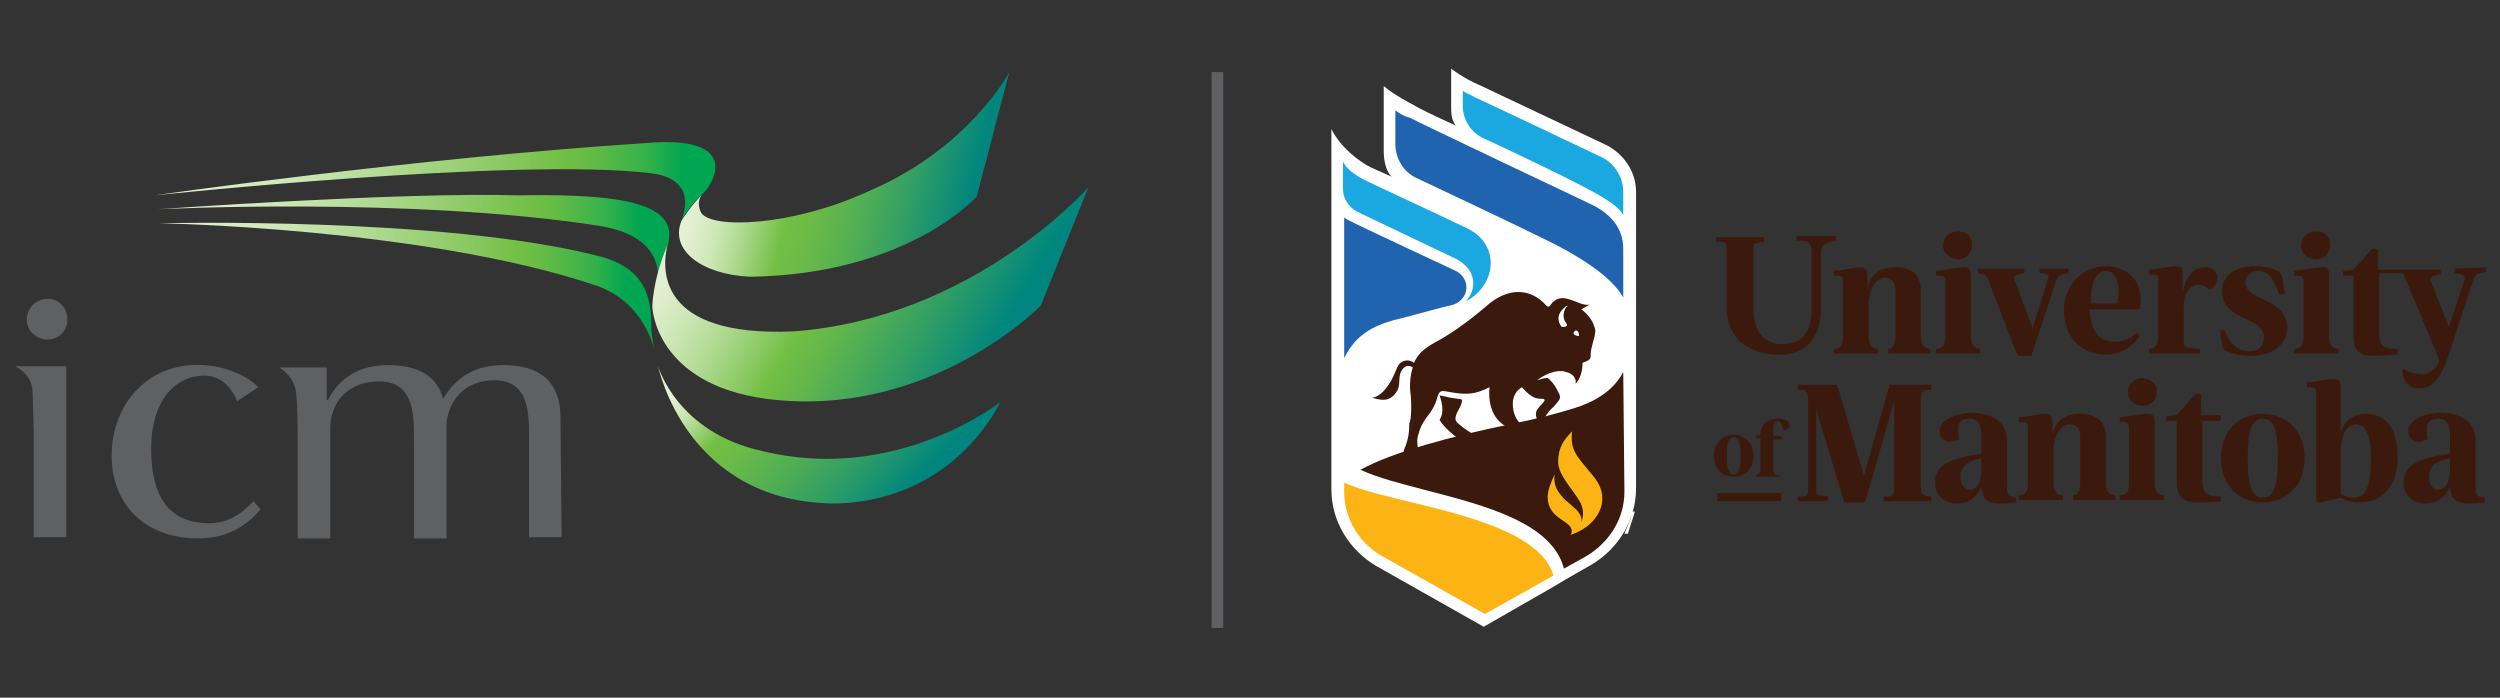 <svg xmlns="http://www.w3.org/2000/svg" xmlns:xlink="http://www.w3.org/1999/xlink" id="Layer_1" x="0px" y="0px" viewBox="0 0 215 60" style="enable-background:new 0 0 215 60;" xml:space="preserve"><rect x="0" y="0" width="215" height="60" fill="#333333" stroke="none"/><style type="text/css">	.st0{fill:none;stroke:#5F6062;}	.st1{fill:url(#SVGID_1_);}	.st2{fill:url(#SVGID_00000065073329334828645690000001568786959456682393_);}	.st3{fill:url(#SVGID_00000059305265333441096000000013905798848339930804_);}	.st4{fill:url(#SVGID_00000091737973870837837800000016530228014330231731_);}	.st5{fill:url(#SVGID_00000048496087272607487710000000168616732322902713_);}	.st6{fill:url(#SVGID_00000011734415859973996820000008624273714452421308_);}	.st7{fill:#5F6062;}	.st8{fill:#FFFFFF;}	.st9{fill:#3C190D;}	.st10{fill:#FCB415;}	.st11{fill:#1BA8E1;}	.st12{fill:#2064B0;}</style><g>	<g id="a">		<line id="b" class="st0" x1="104.7" y1="6.2" x2="104.7" y2="54"></line>		<g id="c">			<g>									<linearGradient id="SVGID_1_" gradientUnits="userSpaceOnUse" x1="13.713" y1="36.59" x2="56.293" y2="36.59" gradientTransform="matrix(1 0 0 -1 0 61.339)">					<stop offset="0" style="stop-color:#E5F1D4"></stop>					<stop offset="9.000000e-02" style="stop-color:#DEEECC"></stop>					<stop offset="0.24" style="stop-color:#CEE7B7"></stop>					<stop offset="0.41" style="stop-color:#B2DB94"></stop>					<stop offset="0.61" style="stop-color:#8CCA65"></stop>					<stop offset="0.73" style="stop-color:#72BF44"></stop>					<stop offset="0.76" style="stop-color:#6ABD44"></stop>					<stop offset="0.81" style="stop-color:#55B847"></stop>					<stop offset="0.88" style="stop-color:#32B14B"></stop>					<stop offset="0.94" style="stop-color:#03A650"></stop>					<stop offset="0.95" style="stop-color:#00A651"></stop>				</linearGradient>				<path class="st1" d="M13.7,19.2c0,0,24.3-0.6,37.7,2.8c4.1,1,4.6,3.6,4.6,5.9c0,1,0.3,2.3,0.3,2.3s-0.8-4.3-5.2-5.7     C36.4,19.6,13.7,19.2,13.7,19.2L13.7,19.2z"></path>									<linearGradient id="SVGID_00000093142593732320387880000014046704638651997603_" gradientUnits="userSpaceOnUse" x1="13.284" y1="45.764" x2="61.502" y2="45.764" gradientTransform="matrix(1 0 0 -1 0 61.339)">					<stop offset="0" style="stop-color:#E5F1D4"></stop>					<stop offset="9.000000e-02" style="stop-color:#DEEECC"></stop>					<stop offset="0.24" style="stop-color:#CEE7B7"></stop>					<stop offset="0.41" style="stop-color:#B2DB94"></stop>					<stop offset="0.61" style="stop-color:#8CCA65"></stop>					<stop offset="0.73" style="stop-color:#72BF44"></stop>					<stop offset="0.76" style="stop-color:#6ABD44"></stop>					<stop offset="0.81" style="stop-color:#55B847"></stop>					<stop offset="0.88" style="stop-color:#32B14B"></stop>					<stop offset="0.94" style="stop-color:#03A650"></stop>					<stop offset="0.95" style="stop-color:#00A651"></stop>				</linearGradient>				<path style="fill:url(#SVGID_00000093142593732320387880000014046704638651997603_);" d="M60.4,16.7c1.1-1,3.3-5.1-4.8-4.4     c-20.1,1.3-42.3,4.5-42.3,4.5s31.2-3.3,42.7-1.9c4,0.5,2.8,3.6,2.6,4C59.3,17.8,60.1,16.9,60.4,16.7     C60.4,16.7,60.4,16.7,60.4,16.7L60.4,16.7z"></path>									<linearGradient id="SVGID_00000178916808676840111780000000773925135866712983_" gradientUnits="userSpaceOnUse" x1="13.473" y1="41.209" x2="57.538" y2="41.209" gradientTransform="matrix(1 0 0 -1 0 61.339)">					<stop offset="0" style="stop-color:#E5F1D4"></stop>					<stop offset="9.000000e-02" style="stop-color:#DEEECC"></stop>					<stop offset="0.24" style="stop-color:#CEE7B7"></stop>					<stop offset="0.41" style="stop-color:#B2DB94"></stop>					<stop offset="0.61" style="stop-color:#8CCA65"></stop>					<stop offset="0.73" style="stop-color:#72BF44"></stop>					<stop offset="0.76" style="stop-color:#6ABD44"></stop>					<stop offset="0.81" style="stop-color:#55B847"></stop>					<stop offset="0.88" style="stop-color:#32B14B"></stop>					<stop offset="0.94" style="stop-color:#03A650"></stop>					<stop offset="0.95" style="stop-color:#00A651"></stop>				</linearGradient>				<path style="fill:url(#SVGID_00000178916808676840111780000000773925135866712983_);" d="M44.6,16.8C34.5,16.5,13.5,18,13.5,18     s21.6-1.1,37.9,1.4c4,0.6,5.1,2.5,5.2,4.2c0.2-0.7,0.5-1.5,0.8-2.4C58.4,17.9,54.9,16.6,44.6,16.8L44.6,16.8z"></path>			</g>			<g>									<linearGradient id="SVGID_00000076604054908133472070000009009363755255550395_" gradientUnits="userSpaceOnUse" x1="-170.055" y1="205.845" x2="-147.825" y2="190.28" gradientTransform="matrix(1.121 -0.146 0.116 -0.902 224.458 190.964)">					<stop offset="0.11" style="stop-color:#E5F1D4"></stop>					<stop offset="0.13" style="stop-color:#DEEECC"></stop>					<stop offset="0.18" style="stop-color:#CEE7B7"></stop>					<stop offset="0.23" style="stop-color:#B2DB94"></stop>					<stop offset="0.29" style="stop-color:#8CCA65"></stop>					<stop offset="0.33" style="stop-color:#72BF44"></stop>					<stop offset="0.42" style="stop-color:#6ABB47"></stop>					<stop offset="0.56" style="stop-color:#55B052"></stop>					<stop offset="0.74" style="stop-color:#329F64"></stop>					<stop offset="0.94" style="stop-color:#03877C"></stop>					<stop offset="0.95" style="stop-color:#00867E"></stop>				</linearGradient>				<path style="fill:url(#SVGID_00000076604054908133472070000009009363755255550395_);" d="M56.6,31.5c0,0,1.6,5.7,9,7.3     C77.1,41.6,86,34.6,86,34.6s-3.7,8.3-13.9,8.7C59,43.4,56.6,31.5,56.6,31.5L56.6,31.5z"></path>									<linearGradient id="SVGID_00000072243800150023965130000002619701303981953416_" gradientUnits="userSpaceOnUse" x1="-171.651" y1="199.999" x2="-148.586" y2="199.999" gradientTransform="matrix(1.108 -5.983403e-02 0.222 -0.913 205.583 188.217)">					<stop offset="0" style="stop-color:#E5F1D4"></stop>					<stop offset="4.000000e-02" style="stop-color:#DEEECC"></stop>					<stop offset="0.11" style="stop-color:#CEE7B7"></stop>					<stop offset="0.19" style="stop-color:#B2DB94"></stop>					<stop offset="0.28" style="stop-color:#8CCA65"></stop>					<stop offset="0.34" style="stop-color:#72BF44"></stop>					<stop offset="0.43" style="stop-color:#6ABB47"></stop>					<stop offset="0.57" style="stop-color:#55B052"></stop>					<stop offset="0.74" style="stop-color:#329F64"></stop>					<stop offset="0.94" style="stop-color:#03877C"></stop>					<stop offset="0.95" style="stop-color:#00867E"></stop>				</linearGradient>				<path style="fill:url(#SVGID_00000072243800150023965130000002619701303981953416_);" d="M60.4,16.7c0,0-1,1-1.8,2.3     c-1,2.5,1.7,4.6,5.9,4.8C78.1,23.6,84,16.9,84,16.9l2.8-10.7c0,0-3.4,6.5-12,10.2c-6.7,3.1-13.6,3.3-14.5,1.9     C59.8,17.3,60.4,16.7,60.4,16.7L60.4,16.7z"></path>									<linearGradient id="SVGID_00000000210921069015096200000007386365435509494668_" gradientUnits="userSpaceOnUse" x1="60.907" y1="46.316" x2="87.26" y2="31.103" gradientTransform="matrix(1 0 0 -1 0 61.339)">					<stop offset="0" style="stop-color:#E5F1D4"></stop>					<stop offset="6.000000e-02" style="stop-color:#DEEECC"></stop>					<stop offset="0.14" style="stop-color:#CEE7B7"></stop>					<stop offset="0.25" style="stop-color:#B2DB94"></stop>					<stop offset="0.37" style="stop-color:#8CCA65"></stop>					<stop offset="0.44" style="stop-color:#72BF44"></stop>					<stop offset="0.55" style="stop-color:#5FB54D"></stop>					<stop offset="0.75" style="stop-color:#309E65"></stop>					<stop offset="0.94" style="stop-color:#00867E"></stop>				</linearGradient>				<path style="fill:url(#SVGID_00000000210921069015096200000007386365435509494668_);" d="M57.4,21.1c-0.5,2-0.9,7.9,10.8,7.4     c15.5-1.1,25.4-12.4,25.4-12.4l-4.1,10.2c0,0-9.6,9.8-23.6,8c-9.6-1.3-9.8-7.9-9.8-7.9S56.1,24.1,57.4,21.1z"></path>			</g>		</g>		<g id="j">			<path class="st7" d="M2.9,46.2v-9.1c0-0.6-0.1-3-0.1-3.5c-0.1-1.5-1.5-2.1-1.5-2.1h4.4v14.7L2.9,46.2L2.9,46.2z"></path>			<path class="st7" d="M2.3,27.5c0-1,0.8-1.8,1.8-1.8s1.7,0.8,1.7,1.8c0,1-0.8,1.7-1.7,1.7C3.2,29.2,2.3,28.5,2.3,27.5L2.3,27.5z"></path>			<path class="st7" d="M48.2,35.9c0-3.1-1.8-4.5-4.9-4.5c-2.3,0-4,0.9-5.2,2.9c-0.5-2-2.2-2.9-4.7-2.9c-2.3,0-4.1,0.9-5.2,3h-0.1    v-2.8h-4.1c0,0,1.1,0.6,1.4,1.8c0.2,0.8,0.2,3.8,0.2,4.7l0,3.2v5h2.8l0-9.4c0-2.4,1.6-4.1,4.2-4.1c3.1,0,3,3,3,5.2l0,8.3h2.8    l0-9.9c0.2-2.1,1.7-3.7,4.1-3.7c3.1,0,3,3,3,5.2l0,8.3h2.8L48.2,35.9L48.2,35.9z"></path>			<path class="st7" d="M20.4,34.5c-0.7-1.7-1.9-2.2-2.8-2.2c-2.5,0-4.6,2.1-4.6,6.3s1.6,6.4,5,6.4c1.4,0,2.6-0.6,3.8-1.9l0.6,0.7    c-1.4,1.7-3.2,2.5-5.4,2.5c-4.5,0-7.4-2.9-7.4-7.1c0-4.6,3.3-8.1,7.9-7.8c2,0.1,3.9,1,4.7,1.9L20.4,34.5L20.4,34.5z"></path>		</g>	</g>	<g id="k">		<path class="st8" d="M125.3,32.8c-0.4,0-0.9,0.3-0.9,0.3c0.1-0.1,0.1-0.2,0.1-0.3s-0.1-0.2-0.1-0.3   C124.4,32.5,124.9,32.8,125.3,32.8L125.3,32.8L125.3,32.8z"></path>		<path class="st8" d="M127.1,33c-0.4,0-0.9,0.2-0.9,0.2c0.1-0.1,0.2-0.2,0.2-0.3c0-0.1,0-0.2-0.1-0.3   C126.3,32.5,126.7,32.9,127.1,33L127.1,33L127.1,33z"></path>		<path class="st8" d="M123.4,32.8c-0.4,0.1-0.8,0.5-0.8,0.5c0.1-0.1,0.1-0.2,0.1-0.3c0-0.1-0.1-0.2-0.2-0.3   C122.5,32.7,123,32.9,123.4,32.8L123.4,32.8L123.4,32.8z"></path>		<g>			<path class="st8" d="M122.3,44h1.4v0.6h-0.1c-0.1-0.4-0.2-0.5-0.6-0.5c-0.1,0-0.2,0-0.2,0.1v0.6c0.2,0,0.4-0.1,0.4-0.4h0.1v0.9    h-0.1c0-0.3-0.2-0.4-0.4-0.4v0.7c0,0.1,0,0.2,0.2,0.2c0.2,0,0.5-0.1,0.6-0.5h0.1l-0.1,0.6h-1.4v-0.1c0.1,0,0.2,0,0.2-0.2v-1.3    C122.6,44.1,122.5,44.1,122.3,44L122.3,44L122.3,44z"></path>			<path class="st8" d="M126.2,44.6c0-0.2-0.2-0.5-0.5-0.5c-0.1,0-0.3,0.1-0.3,0.3c0,0.2,0,0.2,0.3,0.3l0.4,0.2    c0.1,0,0.3,0.2,0.3,0.5c0,0.2-0.2,0.6-0.6,0.6c-0.2,0-0.4-0.1-0.4-0.1c-0.1,0-0.1,0.1-0.1,0.1h-0.1v-0.7h0.1    c0.1,0.3,0.2,0.6,0.5,0.6c0.3,0,0.3-0.3,0.3-0.3c0-0.2-0.1-0.3-0.3-0.3l-0.2-0.1c-0.4-0.2-0.4-0.5-0.4-0.6c0-0.2,0.1-0.5,0.6-0.5    c0.2,0,0.3,0.1,0.4,0.1c0.1,0,0.1,0,0.1-0.1h0.1L126.2,44.6L126.2,44.6L126.2,44.6z"></path>			<path class="st8" d="M128.9,45.9h-1v-0.1c0.2,0,0.3,0,0.3-0.3v-1.5c-0.2,0-0.5,0-0.5,0.5h-0.1l0-0.6h1.6l0,0.6h-0.1    c-0.1-0.4-0.3-0.5-0.5-0.5v1.5C128.6,45.8,128.7,45.8,128.9,45.9L128.9,45.9L128.9,45.9z"></path>		</g>		<g>			<path class="st8" d="M130.5,45.4c0.1,0,0.2,0.1,0.2,0.2s-0.1,0.2-0.2,0.2s-0.2-0.1-0.2-0.2S130.3,45.4,130.5,45.4z"></path>			<path class="st8" d="M133.1,45.9h-1.1v-0.1c0.3,0,0.3-0.1,0.3-0.3v-1.1c0-0.1,0-0.2-0.1-0.2c0,0-0.1,0-0.2,0.1v-0.1l0.7-0.3h0    v1.6C132.8,45.7,132.9,45.8,133.1,45.9L133.1,45.9L133.1,45.9z"></path>			<path class="st8" d="M134.9,44.3c0-0.1,0.1-0.2,0.2-0.2c0.2,0,0.3,0.2,0.3,0.3c0,0.2-0.1,0.2-0.1,0.3    C135.2,44.7,134.9,44.5,134.9,44.3L134.9,44.3z M135.1,44c-0.5,0-0.6,0.2-0.6,0.5c0,0.2,0.2,0.4,0.4,0.5    c-0.2,0.1-0.4,0.2-0.4,0.5c0,0.3,0.3,0.5,0.6,0.5c0.4,0,0.7-0.2,0.7-0.6c0-0.3-0.2-0.5-0.4-0.6c0.2-0.1,0.4-0.2,0.4-0.4    C135.7,44.2,135.6,44,135.1,44L135.1,44z M134.8,45.4c0-0.2,0.1-0.3,0.1-0.4c0.2,0.1,0.4,0.2,0.4,0.5c0,0.1,0,0.3-0.3,0.3    C134.9,45.8,134.8,45.6,134.8,45.4L134.8,45.4z"></path>			<path class="st8" d="M137.6,45.9h-0.3l0.6-1.5h-0.6c-0.1,0-0.2,0-0.3,0.2h-0.1L137,44h1.2L137.6,45.9L137.6,45.9z"></path>			<path class="st8" d="M140,45.9h-0.3l0.6-1.5h-0.6c-0.1,0-0.2,0-0.3,0.2h-0.1l0.1-0.6h1.2L140,45.9L140,45.9z"></path>		</g>		<path class="st8" d="M127.7,28.9c-0.1-0.1-0.3-0.2-0.5-0.2c-0.1,0-0.3,0-0.4,0.1c-0.1,0.1-0.2,0.1-0.3,0.2   c-0.1,0.1-0.2,0.1-0.3,0.2c-0.1,0-0.3,0.1-0.5,0.1c-0.1,0-0.2,0-0.3,0c-0.4-0.1-0.5-0.2-0.5-0.2l0,0l0,0c0,0-0.1,0.1-0.5,0.2   c-0.1,0-0.2,0-0.3,0c-0.3,0-0.5-0.1-0.5-0.1c-0.1-0.1-0.2-0.1-0.3-0.2c-0.1-0.1-0.2-0.1-0.3-0.2c-0.1-0.1-0.3-0.1-0.4-0.1   c-0.2,0-0.4,0.1-0.5,0.2c-0.4,0.4-0.3,0.7-0.2,1c0.2,0.5,0.9,2.4,0.9,2.4l0,0h0c0.5-0.1,1.2-0.1,1.9-0.1c0.8,0,1.6,0.1,1.9,0.1   c0.2,0,0.3,0,0.4,0c0,0,0.1,0,0.1,0h0l0,0c0,0,0.8-2,0.9-2.4C128,29.5,128.1,29.2,127.7,28.9L127.7,28.9z"></path>		<g>			<path class="st8" d="M140.7,31.5v-5.9l0,0v-9.1c0-1.7-1-3.2-2.5-4l-11-5.2c-0.3-0.1-1.5-0.7-2.4-1.4v3.2c0,0.6,0,1.2,0.4,1.7    c-2-0.9-3.4-1.6-3.5-1.7c-0.4-0.2-1.9-1-2.7-1.7v5.6c0,0.8,0.2,1.8,0.7,2.2l-1.8-0.8c-1-0.5-2.6-1.7-3.4-3.3v6.9l0,0v24l0,0v0.1    c0,2.7,1.5,5.2,3.9,6.6l9.2,5.2l6.1-3.5l0,0l0.5-0.3l0.5-0.3l0,0l2.1-1.2c2.4-1.4,3.9-3.9,3.9-6.6L140.7,31.5L140.7,31.5z"></path>			<rect x="147.7" y="42.4" class="st9" width="5.5" height="0.7"></rect>			<g>				<path class="st9" d="M150.8,39.2c0,1.1-0.7,1.8-1.7,1.8c-1,0-1.7-0.7-1.7-1.8s0.7-1.8,1.7-1.8C150.1,37.4,150.8,38.1,150.8,39.2     z M148.5,39.2c0,1.2,0.2,1.6,0.6,1.6c0.4,0,0.6-0.5,0.6-1.6s-0.2-1.6-0.6-1.6C148.7,37.6,148.5,38,148.5,39.2z"></path>				<path class="st9" d="M153.9,36.6c0,0.2-0.1,0.3-0.4,0.4h-0.1c-0.2-0.6-0.3-0.8-0.5-0.8c-0.2,0-0.4,0.2-0.4,0.7v0.6h0.7v0.3h-0.7     v2.6c0,0.3,0.2,0.5,0.6,0.5V41h-2.1v-0.2c0.3,0,0.4-0.2,0.4-0.5v-2.6h-0.4v-0.2l0.4-0.1v-0.1c0-0.6,0.4-1.3,1.5-1.3     C153.5,36,153.9,36.2,153.9,36.6L153.9,36.6z"></path>			</g>			<path class="st9" d="M165.2,25v4c0,0.6,0.3,1,0.8,1v0.4h-3.6V30c0.4,0,0.6-0.4,0.6-1v-4.1c0-0.5-0.2-1-0.9-1    c-1,0-1.4,1.4-1.4,2.3V29c0,0.6,0.3,1,0.8,1v0.4h-3.8V30c0.6,0,0.8-0.4,0.8-1v-4.6c0-0.7,0-0.7-0.8-0.7v-0.4    c1-0.1,1.8-0.3,2.2-0.3c0.5,0,0.7,0.1,0.7,0.7v1c0.4-1.4,1.4-1.7,2.3-1.7C164.3,22.9,165.2,23.6,165.2,25L165.2,25z"></path>			<path class="st9" d="M169.5,23.7V29c0,0.6,0.3,1,0.8,1v0.4h-3.8V30c0.6,0,0.8-0.4,0.8-1v-4.6c0-0.7-0.1-0.7-0.8-0.7v-0.4    c0.9-0.1,1.8-0.3,2.2-0.3C169.3,22.9,169.4,23,169.5,23.7L169.5,23.7z M169.6,21.1c0,0.6-0.5,1.2-1.2,1.2s-1.3-0.5-1.3-1.2    c0-0.6,0.5-1.2,1.3-1.2S169.6,20.4,169.6,21.1z"></path>			<path class="st9" d="M190.7,23.9c0,0.5-0.3,0.8-0.5,0.9l-0.2,0.1c-0.3-0.3-0.6-0.4-1-0.4c-0.6,0-1.2,0.7-1.2,1.8V29    c0,0.9,0,0.9,1.4,1v0.4h-4.4V30c0.6,0,0.8-0.4,0.8-1v-4.7c0-0.7,0-0.7-0.8-0.7v-0.4c1-0.1,1.9-0.3,2.3-0.3c0.5,0,0.6,0.1,0.6,0.8    v1.4c0.4-1.6,1.1-2.1,1.9-2.1C190.3,22.9,190.7,23.4,190.7,23.9L190.7,23.9z"></path>			<path class="st9" d="M195.9,23.3c0.3,0.1,0.3,0.5,0.4,0.6l0.2,1.4H196c-0.5-1.5-1-2-1.8-2c-0.6,0-1.1,0.4-1.1,1    c0,1.6,3.6,1.3,3.6,3.9c0,1.3-1.1,2.4-3.1,2.4c-0.7,0-1.4-0.1-2.1-0.4c-0.3-0.1-0.4-0.3-0.4-0.6l-0.2-1.2h0.4    c0.6,1.4,1.2,1.8,2.2,1.8c0.7,0,1.2-0.4,1.2-1.2c0-1.8-3.6-1.4-3.6-3.9c0-1.2,0.8-2.2,2.8-2.2C194.6,22.9,195.2,23,195.9,23.3    L195.9,23.3z"></path>			<path class="st9" d="M200.3,23.7V29c0,0.6,0.3,1,0.8,1v0.4h-3.8V30c0.6,0,0.8-0.4,0.8-1v-4.6c0-0.7-0.1-0.7-0.8-0.7v-0.4    c0.9-0.1,1.8-0.3,2.2-0.3C200.1,22.9,200.3,23,200.3,23.7L200.3,23.7z M200.4,21.1c0,0.6-0.5,1.2-1.2,1.2c-0.8,0-1.3-0.5-1.3-1.2    c0-0.6,0.5-1.2,1.3-1.2C200,19.9,200.4,20.4,200.4,21.1z"></path>			<path class="st9" d="M175.4,23.1v0.4c0.2,0,0.3,0,0.4,0c0.5,0.1,0.4,0.3,0.3,0.6l-1.3,4.1l-1.5-4c-0.2-0.4-0.1-0.6,0.8-0.7v-0.4    h-4v0.4c0.6,0.1,0.7,0.1,0.9,0.6l2.5,6.5h1.2l2.1-6.4c0.2-0.5,0.3-0.6,1.1-0.7v-0.4L175.4,23.1L175.4,23.1z"></path>			<path class="st9" d="M184.1,25.8c0-2.1-1.6-2.9-3-2.9c-1.9,0-3.6,1.5-3.6,3.8s1.5,3.8,3.6,3.8c1.4,0,2.5-0.9,2.9-1.6l-0.2-0.3    c-0.4,0.4-1.1,0.8-1.9,0.8c-0.9,0-2.1-0.4-2.2-2.8h4.3C184.1,26.3,184.1,26,184.1,25.8L184.1,25.8z M182.1,26.1h-2.3    c0-1.9,0.5-2.8,1.3-2.8c0.7,0,1.1,0.7,1.1,1.9C182.2,25.5,182.1,25.8,182.1,26.1L182.1,26.1z"></path>			<path class="st9" d="M211.1,23.1v0.4c1,0.1,0.9,0.3,0.8,0.7l-1.3,3.9l-1.5-3.8c-0.2-0.4-0.1-0.6,0.8-0.7v-0.4h-5.4v-1.8h-0.5    l-1.6,1.8l-0.9,0.1v0.4h0.9V29c0,1.3,0.7,1.6,1.7,1.6c0.8,0,1.5-0.1,2.1-0.1V30c-1.2,0-1.6-0.2-1.6-1.4v-5.1h1.8    c0.2,0,0.3,0.1,0.4,0.3l3,7.2c-0.3,0.9-1.1,1.2-1.5,1.2c-0.5,0-1.2-0.2-1.6-0.5l-0.1,0.1c0,0.6,0.3,1.6,1.4,1.6    c1,0,1.8-0.5,2.6-2.9l2.1-6.4c0.2-0.5,0.3-0.6,1.1-0.7v-0.4L211.1,23.1L211.1,23.1z"></path>			<path class="st9" d="M166.1,33.5v-0.4h-3.6l-2.2,7.8l-2.3-7.8h-3.4v0.4c0.8,0.1,0.9,0.1,0.9,1v7.2c0,1,0,1-0.9,1v0.4h2.6v-0.4    c-1.1-0.1-1-0.1-1-1v-6.5l2.4,8h1.8l2.5-8.7v7.2c0,1,0,1-0.9,1v0.4h4.1v-0.4c-0.9-0.1-0.9-0.1-0.9-1v-7.2    C165.2,33.6,165.2,33.6,166.1,33.5L166.1,33.5z"></path>			<path class="st9" d="M172.6,37.9v3.9c0,0.7,0,0.9,0.8,1v0.4c-0.7,0.1-1,0.1-1.4,0.1c-1,0-1.5-0.3-1.6-1.4c-0.5,1-1.2,1.4-2.1,1.4    c-1.1,0-1.9-0.7-1.9-1.8c0-1.6,1.5-2.1,4-2.5v-1.6c0-0.8-0.3-1.4-1-1.4c-0.7,0-1,0.3-1,0.9c0,0.3,0,0.6,0.1,0.8l-0.1,0.1    c-0.2,0.1-0.5,0.2-0.7,0.2c-0.5,0-0.9-0.4-0.9-0.9c0-0.9,1.2-1.6,2.9-1.6C171.7,35.6,172.6,36.5,172.6,37.9L172.6,37.9z     M170.4,39.4c-1,0.2-1.8,0.6-1.8,1.6c0,0.8,0.4,1.1,0.8,1.1c0.7,0,1-0.8,1-1.7V39.4L170.4,39.4z"></path>			<path class="st9" d="M181.1,37.6v4c0,0.6,0.3,1,0.8,1v0.4h-3.6v-0.4c0.4,0,0.6-0.4,0.6-1v-4.1c0-0.5-0.2-1-0.9-1    c-1,0-1.4,1.4-1.4,2.3v2.8c0,0.6,0.3,1,0.8,1v0.4h-3.8v-0.4c0.6,0,0.8-0.4,0.8-1V37c0-0.7,0-0.7-0.8-0.7v-0.4    c1-0.1,1.8-0.3,2.2-0.3c0.5,0,0.7,0.1,0.7,0.7v1c0.4-1.4,1.4-1.7,2.3-1.7C180.3,35.6,181.1,36.2,181.1,37.6L181.1,37.6z"></path>			<path class="st9" d="M185.3,36.3v5.3c0,0.6,0.3,1,0.8,1v0.4h-3.8v-0.4c0.6,0,0.8-0.4,0.8-1V37c0-0.7-0.1-0.7-0.8-0.7v-0.4    c0.9-0.1,1.8-0.3,2.2-0.3C185.2,35.6,185.3,35.7,185.3,36.3L185.3,36.3z M185.5,33.7c0,0.6-0.5,1.2-1.2,1.2    c-0.8,0-1.3-0.5-1.3-1.2c0-0.6,0.5-1.2,1.3-1.2C185,32.6,185.5,33.1,185.5,33.7z"></path>			<path class="st9" d="M191,35.7v0.5h-1.6v5.1c0,1.1,0.4,1.4,1.6,1.4v0.4c-0.6,0.1-1.3,0.1-2.1,0.1c-1,0-1.7-0.4-1.7-1.6v-5.4h-0.9    v-0.4l0.9-0.1l1.6-1.8h0.5v1.8L191,35.7L191,35.7z"></path>			<path class="st9" d="M198.2,39.4c0,2.3-1.5,3.8-3.6,3.8c-2.1,0-3.6-1.5-3.6-3.8c0-2.3,1.5-3.8,3.6-3.8    C196.7,35.6,198.2,37.1,198.2,39.4z M193.3,39.4c0,2.5,0.4,3.4,1.3,3.4c0.9,0,1.3-0.9,1.3-3.4c0-2.5-0.4-3.4-1.3-3.4    C193.7,36,193.3,36.9,193.3,39.4z"></path>			<path class="st9" d="M201.3,33.4v3.8c0.4-1.2,1.2-1.6,2.2-1.6c1.6,0,2.7,1.1,2.7,3.8c0,2.2-1.2,3.8-3.2,3.8    c-0.7,0-1.2-0.1-1.7-0.4l-1.7,0.4h-0.4v-9.2c0-0.7-0.1-0.7-0.8-0.7v-0.4c0.9-0.1,1.8-0.3,2.2-0.3    C201.1,32.6,201.3,32.7,201.3,33.4L201.3,33.4z M201.3,38.9v3.5c0.3,0.3,0.7,0.4,1.1,0.4c1,0,1.5-0.8,1.5-3.4    c0-2.5-0.7-2.9-1.3-2.9C201.9,36.6,201.3,37.2,201.3,38.9L201.3,38.9z"></path>			<path class="st9" d="M212.9,37.9v3.9c0,0.7,0,0.9,0.8,1v0.4c-0.7,0.1-1,0.1-1.4,0.1c-1,0-1.5-0.3-1.6-1.4c-0.5,1-1.2,1.4-2.1,1.4    c-1.1,0-1.9-0.7-1.9-1.8c0-1.6,1.5-2.1,4-2.5v-1.6c0-0.8-0.3-1.4-1-1.4c-0.7,0-1,0.3-1,0.9c0,0.3,0,0.6,0.1,0.8l-0.1,0.1    c-0.2,0.1-0.5,0.2-0.7,0.2c-0.5,0-0.9-0.4-0.9-0.9c0-0.9,1.2-1.6,2.9-1.6C212,35.6,212.9,36.5,212.9,37.9L212.9,37.9z     M210.7,39.4c-1,0.2-1.8,0.6-1.8,1.6c0,0.8,0.4,1.1,0.8,1.1c0.7,0,1-0.8,1-1.7V39.4L210.7,39.4z"></path>			<path class="st9" d="M156.6,21.8l0,4.7c0,2.6-1.3,4-3.6,4c-2.7,0-4.5-1.5-4.5-4v-4.7l0,0c0-1,0-1-0.9-1v-0.4h4.1v0.4    c-0.9,0.1-0.9,0.1-0.9,1l0,0v4.8c0,2,1,3,2.5,3c1.8,0,2.5-1.2,2.5-3.1v-4.8l0,0c0-1-0.5-1-1.3-1v-0.4h3.4v0.4    C157.2,20.9,156.6,20.9,156.6,21.8L156.6,21.8L156.6,21.8z"></path>			<path class="st10" d="M115.6,41.5v0.8c0,2.3,1.3,4.5,3.4,5.6l8.7,4.9l5.9-3.3C132.1,44.3,119.5,43.4,115.6,41.5L115.6,41.5z"></path>			<path class="st9" d="M139.6,32c-0.9,1.7-2.6,2.6-4.2,3.1c-1.3,0.4-3.1,0.9-5.6,1.4c-4.9,1-10.1,2.4-12.8,3.9    c1.5,0.7,3.5,1.2,5.8,1.8c5,1.3,10.7,2.8,11.7,6.7l1.8-1c2.1-1.2,3.4-3.3,3.4-5.6L139.6,32L139.6,32z"></path>			<path class="st9" d="M125.3,35.5c0.2-0.4,0.4-0.7,0.4-0.9c0.1-0.2,0-0.3-0.3-0.3c-0.8-0.1-1.1-0.2-1.6-0.3c0.1,0.3,0.5,1.4,0,2.1    c0.3,0.6,1.4,1.5,2,1.9c0.5-0.1,1-0.2,1.5-0.3c-0.6-0.3-1.6-1-1.8-1.2C125.1,36.2,125.1,36,125.3,35.5L125.3,35.5z"></path>			<path class="st9" d="M136,26.6c0.2-0.1,0.5-0.3,0.7-0.4c-0.6,0.1-1.1-0.3-1.9-0.5c-0.7-0.2-1.2,0.1-1.5,0.6    c-0.1,0.1-0.2,0.1-0.3,0c-1.4-1.6-3.3-1.5-4.9-0.2c-2.1,1.8-3.5,2.7-4.6,3.3c-1.3,0.7-1.6,1.2-1.9,1.8c-0.4-0.3-0.8-0.2-1-0.1    c-0.4,0.2-0.5,0.7-0.7,1.1c-0.3,0.7-1,1.9-1.9,2c1.2,0.4,1.7,0.1,2.1-0.5c0.3-0.4,0.2-1,0.3-1.5c0.1-0.4,0.5-1,1.1-0.6    c-0.2,0.6-0.3,1.5-0.2,2.2c0.1,0.8,0.1,2.3-0.1,2.6c0,0.9-0.1,1.3-0.3,1.9c-0.2,0.4-0.3,0.9-0.2,1.2c0.3,0,0.9-0.5,1.3-0.6    c-0.1-0.5-0.2-1.1,0-1.6c0.4-1.5,1.2-1.6,1.6-3.1c0.2-0.7,0.4-0.6,1-0.5c1.6,0.3,2.3,0.2,3.5-0.4c-0.1,0.9,0,2.5,1.3,3.3    c0.5,0.3,0.5,0.4,0.7,0.3c0.1,0,1.1,0.1,0.7-0.4c-0.6-0.6-0.7-1.3-0.7-1.8c0-0.7,0.4-1.2,0.8-1.4c0.4,0.5,0.8,0.8,1.1,0.9    c0.2,0.1,0.5,0.1,0.7,0.1c0.1,0,0.2,0.1,0.1,0.2c-0.1,0.2-0.4,0.4-0.5,0.6c-0.4,0.4-0.2,1.1,0.3,1.4c0.1-0.5,0.7-1.3,1-1.5    c0.4-0.5,0.7-0.7,0.5-1.1c-0.2-0.4-0.4-0.9-1-1.4c-0.3,0-0.9,0.2-0.9,0.2c1-0.8,2.1-0.9,2.5-0.7c0.5,0.1,0.9,0.5,0.8,1    c0.4-0.4,0.6-1.1,0.6-1.8c0.3-0.1,0.5-0.2,0.6-0.3c0.1-0.1,0.1-0.2,0.1-0.4c0-0.7,0.4-1.5,0.4-2.1C137,27.5,136.5,27,136,26.6    L136,26.6z"></path>			<path class="st8" d="M135.8,28.9c0,0,0-0.3-0.1-0.4c-0.1-0.1-0.2-0.1-0.3,0c-0.1,0.1-0.1,0.2,0,0.3    C135.6,28.9,135.8,28.9,135.8,28.9L135.8,28.9z"></path>			<path class="st8" d="M134.6,26.4c0.1-0.1,0.1-0.1,0.2-0.1c0,0,0,0.1-0.1,0.1c-0.2,0.3-0.4,0.9,0,1.4c0.2,0.2-0.1,0.4-0.4,0.3    C134.2,28,133.6,27.2,134.6,26.4L134.6,26.4z"></path>			<path class="st10" d="M136.9,40.8c-1.2-1.5-1.9-2-1.7-3.7c-0.7,0.7-1.2,1.4-1.2,2.6c0,1.2,1.3,2.4,1.9,3.5    c0.3,0.6,0.3,1.1,0.1,1.7c0.1-0.5-0.3-1-0.7-1.3c-0.5-0.5-0.7-0.5-1.2-1.2c-0.3-0.4-0.5-0.9-0.4-1.6c-0.3,0.6-0.6,1.4-0.6,1.9    c0,2.2,2.5,2,2,3.3c2.2-0.8,2.7-2.3,2.7-3.1C137.8,42,137.4,41.4,136.9,40.8L136.9,40.8z"></path>			<path class="st11" d="M139.6,18.5c-0.5-1-2.7-2.1-5.3-3.4s-6.7-3.2-6.7-3.2c-1.1-0.5-1.8-1.6-1.8-2.8V7.8    c0.2,0.2,0.6,0.3,1.1,0.6c0.5,0.2,10.8,5.1,10.8,5.1c1.1,0.5,1.9,1.7,1.9,3V18.5L139.6,18.5z"></path>			<path class="st12" d="M120,9.5v2.9c0,1.2,0.7,2.4,1.8,2.9c0,0,8.5,4,11.1,5.3c2.5,1.2,5.7,3.1,6.7,5v-4.2c0-1.8-1.1-3-2.7-3.8    c0,0-15.2-7.2-15.7-7.5C120.7,10,120.3,9.7,120,9.5L120,9.5z"></path>			<path class="st12" d="M125.2,23.3c0,0-9-4.2-9.1-4.3c-0.2-0.1-0.4-0.2-0.5-0.3v12.1c0.9-1.8,2.2-2.8,4.8-3.4    c1.9-0.5,3.7-1,4.6-1.2C126.5,25.6,126.4,23.9,125.2,23.3L125.2,23.3z"></path>			<path class="st11" d="M126.1,19.6c-2.9-1.4-7.7-3.6-8.7-4.1c-1-0.5-1.6-1-1.9-1.6v2.4c0,0.8,0.5,1.5,1.2,1.9l8.6,4.1    c0.5,0.3,1.4,0.9,1.4,2.1c0,0.6-0.3,1.1-0.6,1.5C128.7,24.5,129.1,21,126.1,19.6L126.1,19.6z"></path>		</g>	</g></g></svg>